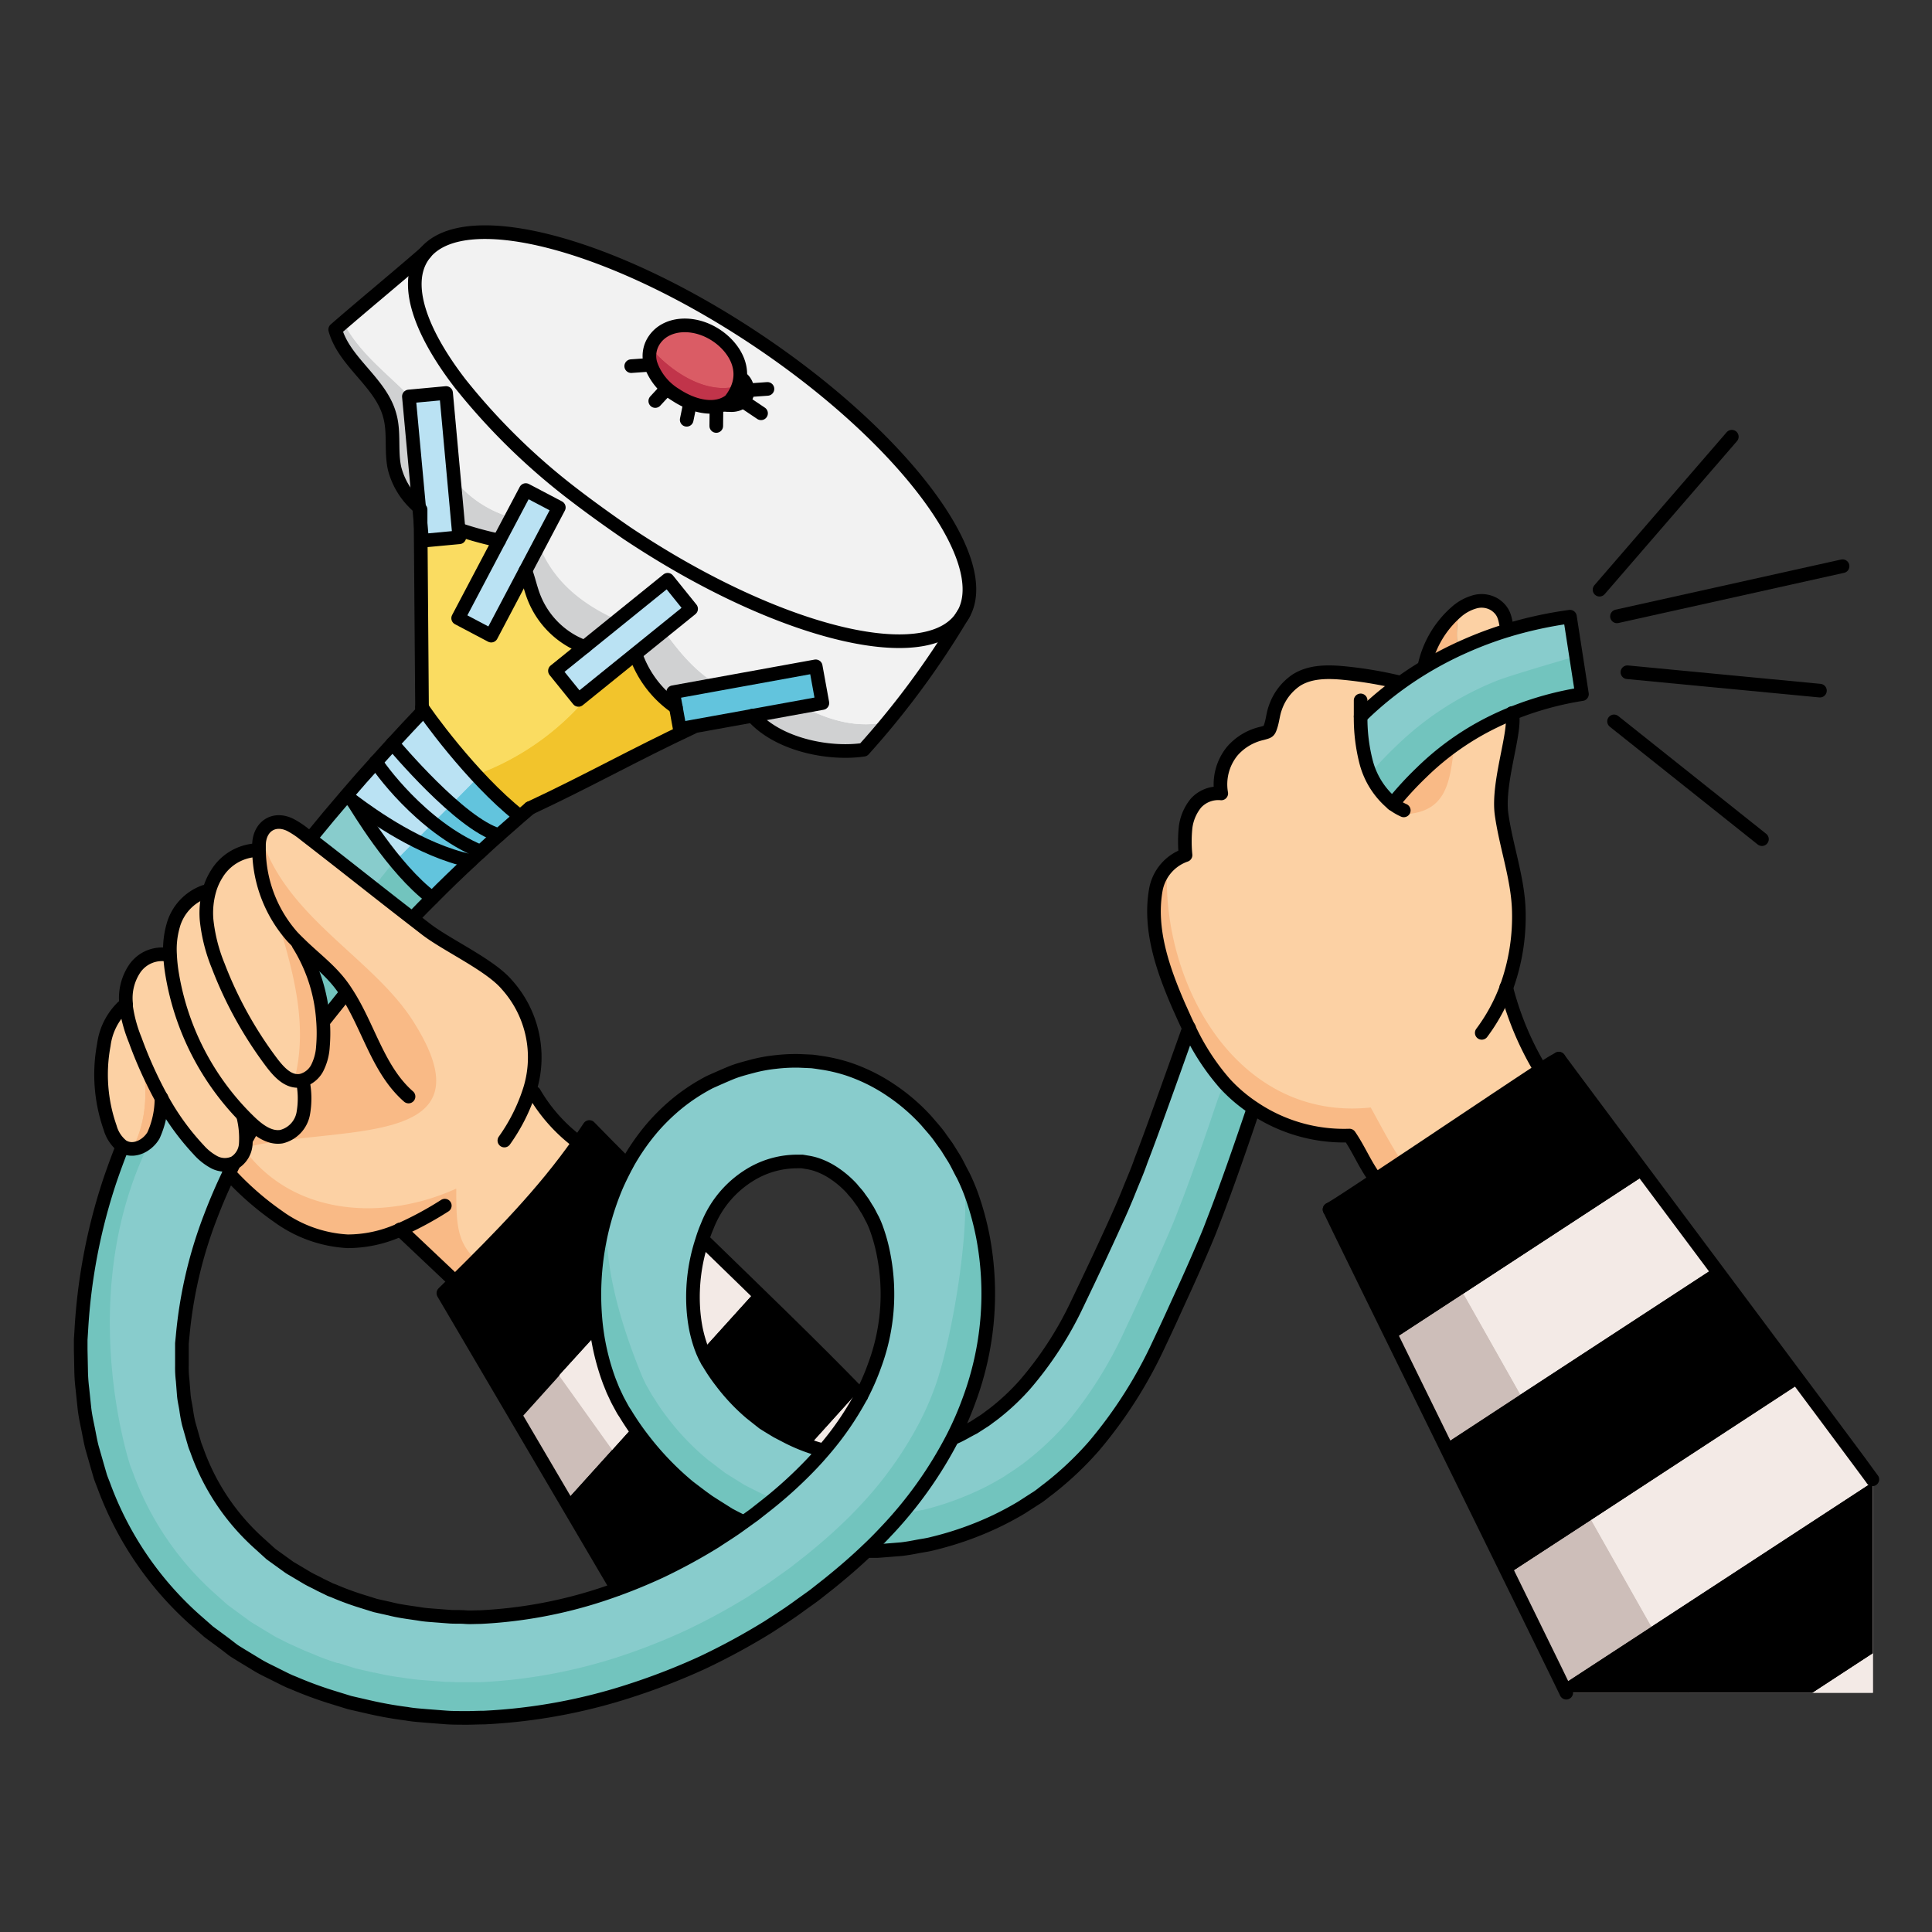 <svg xmlns="http://www.w3.org/2000/svg" viewBox="0 0 283.46 283.46"><rect x="0" y="0" width="283.46" height="283.46" fill="#333333" stroke="none"/><defs><style>.cls-1{fill:#f2f2f2;}.cls-2{fill:#f3eae6;}.cls-3{fill:#72c4be;}.cls-4{fill:#fcd1a4;}.cls-5{fill:#c1344a;}.cls-6{fill:#8cc;}.cls-7{fill:#f2c42c;}.cls-8{fill:#62c4dd;}.cls-9{fill:#bae2f3;}.cls-10{fill:#f9ba86;}.cls-11{fill:#cdbeb9;}.cls-12{fill:#da5c65;}.cls-13{fill:#fadc61;}.cls-14{fill:#d0d1d2;}.cls-15{fill:none;stroke:#000;stroke-linecap:round;stroke-linejoin:round;stroke-width:2px;}</style></defs><g id="Layer_17" data-name="Layer 17"><path class="cls-1" d="M111,49.87C89.72,35.63,68.3,30.06,62.39,37.08c-3.72,3.24-8.15,6.9-12,10.22l-1.22,1.05c1.37,4.83,6.73,7.75,8,12.6.68,2.53.14,5.26.72,7.81a11,11,0,0,0,3.58,5.65h0L60,58.17h.11l5.35-.5,1.16,12.65.68,7.47.25,0a50.84,50.84,0,0,0,5.69,1.54L75,75.91l2.12-4L82,74.45,79.07,80l-2,3.75c.46,1.23.73,2.53,1.2,3.77a12.7,12.7,0,0,0,5.9,6.7,13.09,13.09,0,0,0,1.58.7L90.6,91l7.36-6,3.44,4.27-4,3.22L93.2,96l.08.1a15.58,15.58,0,0,0,5.88,7.71l-.4-2.21,6.44-1.17,14.48-2.63,1,5.39-2.89.53L110.39,105c3.79,4.32,11.35,5.74,16.32,5,1.21-1.35,2.4-2.74,3.56-4.15A121.69,121.69,0,0,0,141.1,90.5h0c.1-.14.18-.29.27-.44h0C145.84,82,132.46,64.2,111,49.87Z"/><path class="cls-2" d="M108.74,223.14c-.6-.3-1.19-.6-1.78-.92l-2-1.26-1-.64-1-.72-1.9-1.44a43.07,43.07,0,0,1-6.6-6.83c-.54-.66-1-1.35-1.51-2.06s-.79-1.23-1.19-1.85l-.33-.5-.33-.6c-.21-.4-.44-.79-.63-1.2s-.38-.8-.56-1.2l-.49-1.22a33.33,33.33,0,0,1-1.81-7.06c-.13-.9-.23-1.79-.3-2.68a41,41,0,0,1,3.08-18.9c.46-1.07,1-2.13,1.54-3.17-1.83-1.83-3.63-3.65-5.37-5.43l-.1-.11c-.18.28-.37.56-.56.84h0c-.32.48-.64.94-1,1.41a133.87,133.87,0,0,1-15,17.24q-1.59,1.6-3.21,3.2l-1.7,1.68,11,18.72,7,11.84,7.54,12.84c2.13-.77,4.22-1.64,6.28-2.59q2.14-1,4.22-2.16t3.87-2.24c.91-.61,1.82-1.18,2.72-1.79h0q.57-.37,1.11-.78l.32-.23v0Z"/><path class="cls-2" d="M125.79,204.25c-4.65-4.77-9.73-9.77-14.91-14.82-2.5-2.42-5-4.87-7.52-7.31L103,182a26.57,26.57,0,0,0-1.28,9.94,23.94,23.94,0,0,0,.38,3,20.32,20.32,0,0,0,.76,2.74l.19.48,0,.14.27.6c.09.2.2.37.29.56l.14.27.22.33a24.63,24.63,0,0,0,1.78,2.62,28.65,28.65,0,0,0,4.33,4.61l1.26,1,.62.49.67.42L114,210l1.4.73a23.83,23.83,0,0,0,3.29,1.42c.71.26,1.44.47,2.17.66h0a44.31,44.31,0,0,0,5.52-8Z"/><path class="cls-2" d="M264.18,202.85c-3.77-5.06-8.19-11-12.59-16.86l-10.2-13.65c-6.62-8.86-11.8-15.8-12.58-16.87l-.1-.14a27.41,27.41,0,0,0-2.59,1.6c-4.6,3-14.35,9.55-21.79,14.49l-2.49,1.65-1.19.79-3.49,2.28c-.95.61-1.68,1.07-2.09,1.31,0,0,0,0,0,.05.34.72,4.23,8.67,9.31,19,2.34,4.78,4.94,10.07,7.55,15.39,3.22,6.59,6.48,13.22,9.32,19,3.78,7.71,6.8,13.88,8,16.33.35.71.54,1.11.55,1.14h45v-31.3C274.67,216.9,270.25,211,264.18,202.85Z"/><path class="cls-3" d="M50.86,145.69l-.17.11-.28.35-2.77,3.47h-.21a24,24,0,0,0-3.59-11.06l.09-.09c1.82,1.8,3.89,3.37,5.54,5.32A17.12,17.12,0,0,1,50.86,145.69Z"/><path class="cls-3" d="M179.91,159.21l-.19-.2a34,34,0,0,1-5.31-8.19c-1.47,4.08-2.89,8.13-4.34,12.13-.89,2.46-1.78,4.91-2.71,7.32-.46,1.2-.92,2.41-1.41,3.59l-.72,1.78-.71,1.67c-1,2.32-2.13,4.71-3.23,7.08L159.61,188,158,191.42a52.09,52.09,0,0,1-7.62,11.76,33.68,33.68,0,0,1-4.82,4.46c-.45.31-.86.67-1.32.94l-1.35.87c-1,.5-1.86,1.06-2.86,1.47l-.14-.07a57.19,57.19,0,0,1-7.55,11.23c-.77.92-1.57,1.82-2.39,2.69s-1.69,1.76-2.57,2.58l.2.21h1.19l1.19-.09,2.36-.19c.79-.09,1.56-.25,2.34-.38s1.56-.24,2.31-.45a47.72,47.72,0,0,0,8.82-3.07,46.1,46.1,0,0,0,4.17-2.21l2-1.29c.67-.42,1.27-.93,1.9-1.39a47.81,47.81,0,0,0,6.74-6.35A66.09,66.09,0,0,0,170,197.29c.6-1.27,1.18-2.5,1.73-3.7l1.66-3.64c1.1-2.43,2.19-4.85,3.27-7.38.27-.63.55-1.3.83-2l.73-1.9c.5-1.27,1-2.54,1.43-3.81.93-2.54,1.82-5.07,2.69-7.6q.78-2.25,1.53-4.49l.11-.17A22.75,22.75,0,0,1,179.91,159.21Z"/><path class="cls-3" d="M144.21,181.45a42.19,42.19,0,0,0-1.62-6c-.32-.88-.68-1.78-1.12-2.7-.05-.12-.11-.24-.17-.36-.5-.94-.94-1.91-1.53-2.81l-.85-1.36-.95-1.32c-.61-.89-1.37-1.7-2.08-2.54a28.42,28.42,0,0,0-5.12-4.42,25.82,25.82,0,0,0-6.33-3.15,24.08,24.08,0,0,0-3.52-.86c-.6-.09-1.2-.19-1.8-.26l-1.8-.08a24.76,24.76,0,0,0-3.56.17c-1.18.12-2.28.41-3.42.63s-2.15.66-3.21,1-2,.86-3,1.31a28.05,28.05,0,0,0-4.61,3,29.92,29.92,0,0,0-3.83,3.71,32.78,32.78,0,0,0-3.76,5.46c-.57,1-1.08,2.1-1.54,3.17a39.7,39.7,0,0,0-1.51,4.24A41,41,0,0,0,87.32,193a34.89,34.89,0,0,0,2.11,9.74l.49,1.22c.18.4.38.8.56,1.2s.42.8.63,1.2l.33.6.33.5a40.51,40.51,0,0,0,2.7,3.91,43.07,43.07,0,0,0,6.6,6.83l1.9,1.44,1,.72,1,.64,2,1.26c.53.29,1.07.56,1.6.83h0c.18.08.35.17.52.26v0l-.32.23c-1.25.93-2.55,1.72-3.84,2.58l-.69.41a78.58,78.58,0,0,1-7.4,4c-2.06,1-4.15,1.82-6.28,2.59-.75.27-1.52.54-2.28.79a67.43,67.43,0,0,1-17.84,3.3c-.73,0-1.48.05-2.21,0s-1.46,0-2.2-.06L63.81,237c-.75-.06-1.49-.1-2.21-.23-1.46-.23-2.94-.39-4.36-.76l-2.15-.48L53,234.91a40.47,40.47,0,0,1-4.08-1.49l-.51-.19-.48-.24-1-.48c-.64-.32-1.31-.6-1.92-1l-1.83-1.09c-.31-.19-.63-.35-.91-.56l-.86-.62L39.74,228l-1.58-1.38A33.27,33.27,0,0,1,28.89,213c-.12-.33-.27-.65-.37-1l-.29-1-.57-2c-.17-.69-.25-1.4-.39-2.1s-.28-1.39-.34-2.11l-.17-2.16a15.4,15.4,0,0,1-.11-2.16l0-2.19v-1.09L26.8,196a64.72,64.72,0,0,1,4.1-17.56c.81-2.13,1.72-4.22,2.71-6.3.2-.42.4-.85.61-1.27l-.07-.2a3.35,3.35,0,0,1-2.71-.21,8.27,8.27,0,0,1-2.25-1.8,36.7,36.7,0,0,1-5.48-7.61h0a13.15,13.15,0,0,1-1.17,5.5,4,4,0,0,1-.22.34,3.45,3.45,0,0,1-4,1.43,2.56,2.56,0,0,1-.4-.22l0,.25c-.63,1.61-1.23,3.23-1.79,4.88a84.44,84.44,0,0,0-4.18,21.9l-.09,1.42,0,1.43.06,2.87a25.32,25.32,0,0,0,.19,2.88l.3,2.88c.11,1,.34,1.92.51,2.87s.35,1.92.6,2.87l.81,2.83.41,1.41c.15.46.35.92.52,1.38a49,49,0,0,0,13.18,19.47l2.22,1.95L33,241.17l1.19.86c.4.28.82.52,1.23.78l2.51,1.52c.83.49,1.72.89,2.58,1.33l1.3.65.66.31.67.27a56.64,56.64,0,0,0,5.4,2l2.75.85,2.78.64a56.64,56.64,0,0,0,5.6,1c.93.17,1.87.23,2.81.31l2.82.22c1,.06,1.91.05,2.86.08s1.89,0,2.84-.05a81.93,81.93,0,0,0,21.83-4,95.91,95.91,0,0,0,10.24-4,98.08,98.08,0,0,0,9.67-5.25c1.53-1,3.1-2,4.56-3.07.73-.53,1.48-1,2.21-1.59l2.16-1.7c1.93-1.56,3.83-3.18,5.65-4.93.88-.82,1.74-1.69,2.57-2.58a59.88,59.88,0,0,0,9.94-13.92,47.93,47.93,0,0,0,2.42-5.58A44.83,44.83,0,0,0,144.21,181.45ZM103,182a19,19,0,0,1,.81-2.15,15.3,15.3,0,0,1,6.94-7.89,13.23,13.23,0,0,1,6.29-1.58h.73l.7.12a8.5,8.5,0,0,1,1.39.33,10.88,10.88,0,0,1,2.68,1.35,14.4,14.4,0,0,1,2.51,2.17c.36.47.79.87,1.12,1.38l.53.73.48.79c.35.5.59,1.08.9,1.62a13.58,13.58,0,0,1,.66,1.6,25.09,25.09,0,0,1,1,3.79,30,30,0,0,1-1.34,16,34.2,34.2,0,0,1-2,4.56,44.31,44.31,0,0,1-5.52,8h0a25.08,25.08,0,0,1-5.46-2.08L114,210l-1.32-.86-.67-.42-.62-.49-1.26-1a28.65,28.65,0,0,1-4.33-4.61A24.63,24.63,0,0,1,104,200l-.22-.33-.14-.27c-.09-.19-.2-.36-.29-.56l-.27-.6-.24-.62a20.32,20.32,0,0,1-.76-2.74,23.94,23.94,0,0,1-.38-3A26.57,26.57,0,0,1,103,182Z"/><path class="cls-3" d="M231.22,96.31l-.1-.65-.81-5.23a60.09,60.09,0,0,0-9.18,2A55,55,0,0,0,215,94.75a52.65,52.65,0,0,0-6,3.1q-1.87,1.14-3.65,2.41a50.06,50.06,0,0,0-5.19,4.31l-.57.54A30.16,30.16,0,0,0,200,110a16.25,16.25,0,0,0,.43,1.93,12,12,0,0,0,.57,1.58,11.08,11.08,0,0,0,3.26,4.42,48.22,48.22,0,0,1,4.2-4.58,40.32,40.32,0,0,1,10.78-7.57c.84-.41,1.69-.78,2.56-1.13a46.62,46.62,0,0,1,10.23-2.83Z"/><path class="cls-4" d="M47.43,149.62a23.69,23.69,0,0,1,0,3.95,8,8,0,0,1-.88,3.23,3.66,3.66,0,0,1-2.1,1.71,2.43,2.43,0,0,1-.6.1c-1.61.07-2.89-1.3-3.86-2.59A58.24,58.24,0,0,1,32,141.71a24.56,24.56,0,0,1-1.7-6.73,12.13,12.13,0,0,1,.52-4.68,9.18,9.18,0,0,1,.93-2,7.27,7.27,0,0,1,5.67-3.54H38A19.53,19.53,0,0,0,43,137.47c.31.35.63.68,1,1l-.09.09A24,24,0,0,1,47.43,149.62Z"/><path class="cls-4" d="M36.64,164.63c1.29,1.24,2.91,2.47,4.67,2.19a4.3,4.3,0,0,0,3.19-3.33,12.57,12.57,0,0,0-.06-4.85l0-.13a3.66,3.66,0,0,0,2.1-1.71,8,8,0,0,0,.88-3.23,23.69,23.69,0,0,0,0-3.95h.21l2.77-3.47.28-.35.17-.11a17.12,17.12,0,0,0-1.39-1.9c-1.65-1.95-3.72-3.52-5.54-5.32-.34-.32-.66-.65-1-1A19.53,19.53,0,0,1,38,124.74q0-.42,0-.84c.08-2.69,2.25-4.07,4.65-2.84a12.55,12.55,0,0,1,2,1.33l.86.67c5.84,4.52,9.4,7.39,15,11.72l1.95,1.51c3,2.34,9.41,5.25,11.88,8.15a15.94,15.94,0,0,1,3.32,15.67l.74.23a24.23,24.23,0,0,0,5.81,6.74l.75.53c-5.24,7.46-11.68,14-18.19,20.44l-.77-.78c-2.41-2.28-4.83-4.55-7.24-6.84l-.23.1A18.61,18.61,0,0,1,51,182.12a19.12,19.12,0,0,1-10.22-3.64,43.21,43.21,0,0,1-7.2-6.31c.2-.42.4-.85.61-1.27l-.07-.2.09,0a3.47,3.47,0,0,0,1.86-2.89,13.34,13.34,0,0,0-.38-4.07C36,164,36.33,164.33,36.64,164.63Z"/><path class="cls-4" d="M199.64,105.11a25.78,25.78,0,0,0,.83,6.79,11.81,11.81,0,0,0,3.83,6,48.22,48.22,0,0,1,4.2-4.58,40.32,40.32,0,0,1,10.78-7.57c.84-.41,1.69-.78,2.56-1.13.7,2.56-2.19,10.14-1.53,14.86s2.43,9.49,2.53,14.26a30.36,30.36,0,0,1-1.84,11.2,44.68,44.68,0,0,0,4.56,11.22l.56.77c-5.13,3.34-16.69,11.12-24.28,16.14l-.44-.73c-1.29-1.89-2.1-3.86-3.4-5.76a23.72,23.72,0,0,1-14-4,22.84,22.84,0,0,1-4.25-3.6,34,34,0,0,1-5.31-8.19s0,0,0,0c-.51-1-1-2.08-1.44-3.13-2.35-5.4-4.37-11.26-3.42-17.07a6.63,6.63,0,0,1,4.37-5.16,20.46,20.46,0,0,1,0-4,7,7,0,0,1,1.53-3.63,4.44,4.44,0,0,1,3.71-1.42,7.71,7.71,0,0,1,1.63-6.22,8.17,8.17,0,0,1,4.35-2.59c1-.27,1-.16,1.29-1.09s.34-1.79.66-2.65a8,8,0,0,1,3.12-4.09c2.08-1.3,4.71-1.25,7.15-1a59,59,0,0,1,7.92,1.34l.1.15a50.06,50.06,0,0,0-5.19,4.31Z"/><path class="cls-5" d="M105.07,49.22c-3.31-2.21-7.39-1.91-9.12.67A4.33,4.33,0,0,0,95.42,51a4.25,4.25,0,0,0,0,2.52,8.58,8.58,0,0,0,3.62,4.4c2.85,1.91,6.1,2.43,8,.86a8.63,8.63,0,0,0,.49-.74l.87-1.47.11-.19C109.13,54,107.78,51,105.07,49.22Z"/><path class="cls-6" d="M63.4,131.76a34.18,34.18,0,0,1-5.51-5.51,87.58,87.58,0,0,1-6-8.49l.06-.08c-.64-.47-1-.76-1.11-.79l-.12-.1c-1.73,2-3.44,4-5.11,6.11l-.12.16c3.59,2.78,6.32,4.94,9.19,7.2,1.79,1.41,3.64,2.86,5.78,4.52l.14-.18c.92-1,1.84-1.9,2.78-2.83Z"/><path class="cls-7" d="M101.6,106.61l-1.86.34-.58-3.18a15.58,15.58,0,0,1-5.88-7.71L93.2,96l-5.55,4.49-2.78,2.24-3.45-4.27,4.35-3.51a13.09,13.09,0,0,1-1.58-.7,12.7,12.7,0,0,1-5.9-6.7c-.47-1.24-.74-2.54-1.2-3.77l-5,9.52L67.22,90.7l6-11.4a50.84,50.84,0,0,1-5.69-1.54l-.25,0,.1,1-5.45.51-.24-2.59c.07,8.68.15,18.46.21,27h0a85.29,85.29,0,0,0,8,10,55.93,55.93,0,0,0,6.26,5.92l.13.15,1.46-1.25c8.56-4,15.31-7.83,23.87-11.84Z"/><path class="cls-8" d="M76.16,119.66a54.64,54.64,0,0,1-6-5.6,87.27,87.27,0,0,1-8.29-10.29h0c0,.23,0,.46,0,.68-1.45,1.53-2.9,3.08-4.33,4.64-.82.89-1.63,1.79-2.44,2.69q-2.24,2.48-4.4,5l.12.1c.08,0,.47.32,1.11.79l-.06.08A86,86,0,0,0,58,126.35a33.4,33.4,0,0,0,5.42,5.41h0c1.84-1.86,3.72-3.67,5.63-5.45.49-.46,1-.92,1.48-1.36.88-.83,1.77-1.63,2.67-2.43s2.06-1.82,3.1-2.72Z"/><polygon class="cls-9" points="61.7 76.75 61.49 74.41 59.99 58.17 65.45 57.66 67.29 77.78 67.39 78.83 61.94 79.34 61.7 76.75"/><polygon class="cls-9" points="81.99 74.45 77.09 83.74 72.07 93.26 67.22 90.7 73.23 79.3 77.14 71.9 81.99 74.45"/><polygon class="cls-8" points="110.39 105.02 101.6 106.61 99.74 106.95 99.16 103.77 98.76 101.56 119.68 97.76 120.66 103.15 110.39 105.02"/><polygon class="cls-9" points="97.96 85.06 101.4 89.33 93.2 95.96 84.87 102.69 81.42 98.42 85.77 94.91 97.96 85.06"/><path class="cls-4" d="M35.72,163.71a13.34,13.34,0,0,1,.38,4.07,3.47,3.47,0,0,1-1.86,2.89l-.09,0a3.35,3.35,0,0,1-2.71-.21,8.27,8.27,0,0,1-2.25-1.8,36.7,36.7,0,0,1-5.48-7.61,61.48,61.48,0,0,1-3.84-8.52,20.61,20.61,0,0,1-1.33-4.86c0-.14,0-.29,0-.43a7.73,7.73,0,0,1,1.29-5.2,4.85,4.85,0,0,1,4.78-2H25a23.08,23.08,0,0,0,.3,2.87A39,39,0,0,0,35.72,163.71Z"/><path class="cls-4" d="M43.8,158.61a2.43,2.43,0,0,0,.6-.1l0,.13a12.57,12.57,0,0,1,.06,4.85,4.3,4.3,0,0,1-3.19,3.33c-1.76.28-3.38-.95-4.67-2.19-.31-.3-.62-.61-.92-.92a39,39,0,0,1-10.45-20.77,23.08,23.08,0,0,1-.3-2.87,12.53,12.53,0,0,1,.45-4.18,7.36,7.36,0,0,1,4.6-5l.81-.54a12.13,12.13,0,0,0-.52,4.68,24.56,24.56,0,0,0,1.7,6.73A58.24,58.24,0,0,0,39.94,156C40.91,157.31,42.19,158.68,43.8,158.61Z"/><path class="cls-4" d="M221.13,92.47c-.37-1.48-.28-2.66-1.83-3.72a3.68,3.68,0,0,0-2.92-.43,6.37,6.37,0,0,0-2.23,1.1,17.37,17.37,0,0,0-.24,5.86l1.1-.53A55,55,0,0,1,221.13,92.47Z"/><path class="cls-10" d="M20.53,154.46c0-.16-.07-.33-.12-.5-.18-.46-.37-.93-.54-1.4a20.61,20.61,0,0,1-1.33-4.86l-.53.05a9.45,9.45,0,0,0-2.77,5.58,23.49,23.49,0,0,0,.92,12.1,5.29,5.29,0,0,0,1.76,2.7,2.56,2.56,0,0,0,.4.22,2.32,2.32,0,0,0,1,.2h.09a4,4,0,0,0,3-2,13.47,13.47,0,0,0,1.17-5.5h0A54.66,54.66,0,0,1,20.53,154.46Z"/></g><g id="Layer_17_copy" data-name="Layer 17 copy"><path class="cls-11" d="M201.84,173.07l-1.19.79-3.49,2.28c-.95.61-1.68,1.07-2.09,1.31,0,0,0,0,0,.05.34.72,4.23,8.67,9.31,19,2.34,4.78,4.94,10.07,7.55,15.39,3.22,6.59,6.48,13.22,9.32,19,3.78,7.71,6.8,13.88,8,16.33.35.71.54,1.11.55,1.14h18l-43.43-76.93Z"/><path class="cls-2" d="M274.76,217.05c-.09-.15-4.51-6.07-10.58-14.2-3.77-5.06-8.19-11-12.59-16.86l-10.2-13.65c-6.62-8.86-11.8-15.8-12.58-16.87l-.1-.14a27.41,27.41,0,0,0-2.59,1.6c-4.6,3-14.35,9.55-21.79,14.49l43.43,76.93h27Z"/><path class="cls-11" d="M66.75,188.05l-1.7,1.68,11,18.72,7,11.84,7.54,12.84c2.13-.77,4.22-1.64,6.28-2.59q2.14-1,4.22-2.16L70,184.85Q68.37,186.46,66.75,188.05Z"/><path class="cls-2" d="M109.08,223.31l-.34-.17c-.6-.3-1.19-.6-1.78-.92l-2-1.26-1-.64-1-.72-1.9-1.44a43.07,43.07,0,0,1-6.6-6.83c-.54-.66-1-1.35-1.51-2.06s-.79-1.23-1.19-1.85l-.33-.5-.33-.6c-.21-.4-.44-.79-.63-1.2s-.38-.8-.56-1.2l-.49-1.22a33.33,33.33,0,0,1-1.81-7.06c-.13-.9-.23-1.79-.3-2.68a41,41,0,0,1,3.08-18.9c.46-1.07,1-2.13,1.54-3.17-1.83-1.83-3.63-3.65-5.37-5.43l-.1-.11c-.18.28-.37.56-.56.84h0c-.32.48-.64.94-1,1.41a133.87,133.87,0,0,1-15,17.24l31.1,43.53q2-1.06,3.87-2.24c.91-.61,1.82-1.18,2.72-1.79h0q.57-.37,1.11-.78l.32-.23Z"/><path class="cls-2" d="M126.36,204.83a44.31,44.31,0,0,1-5.52,8h0c-.73-.19-1.46-.4-2.17-.66a23.83,23.83,0,0,1-3.29-1.42L114,210l-1.32-.86-.67-.42-.62-.49-1.26-1a28.65,28.65,0,0,1-4.33-4.61A24.63,24.63,0,0,1,104,200l-.22-.33-.14-.27c-.09-.19-.2-.36-.29-.56l-.27-.6,0-.14-.19-.48a20.32,20.32,0,0,1-.76-2.74,23.94,23.94,0,0,1-.38-3A26.57,26.57,0,0,1,103,182l.39.13c2.51,2.44,5,4.89,7.52,7.31,5.18,5,10.26,10,14.91,14.82Z"/><path d="M241.39,172.34c-6.62-8.86-11.8-15.8-12.58-16.87l-24.47,16-3.69,2.41-3.49,2.28-2.07,1.36c.34.72,4.23,8.67,9.31,19l10.29-6.72Z"/><path d="M264.18,202.85c-3.77-5.06-8.19-11-12.59-16.86l-28.52,18.63L212,211.89c3.22,6.59,6.48,13.22,9.32,19L233.42,223Z"/><path d="M242.3,238.68l-13.05,8.53c.35.71.54,1.11.55,1.14h36.1l8.86-5.79V217.47Z"/><path d="M91.94,170.89c-1.83-1.83-3.63-3.65-5.37-5.43l-.66.73h0c-.32.48-.64.94-1,1.41a133.87,133.87,0,0,1-15,17.24q-1.59,1.6-3.21,3.2l-1.7,1.68,11,18.72,6-6.66,5.55-6.15c-.13-.9-.23-1.79-.3-2.68a41,41,0,0,1,3.08-18.9C90.86,173,91.37,171.93,91.94,170.89Z"/><path d="M104.93,221l-1-.64-1-.72-1.9-1.44a43.07,43.07,0,0,1-6.6-6.83c-.54-.66-1-1.35-1.51-2.06l-3.1,3.44L83,220.29l7.54,12.84c2.13-.77,4.22-1.64,6.28-2.59q2.14-1,4.22-2.16t3.87-2.24c.91-.61,1.82-1.18,2.72-1.79h0l1.08-1.2c-.6-.3-1.19-.6-1.78-.92Z"/><path d="M110.88,189.43,103,198.14l0,.14.27.6c.09.2.2.37.29.56l.14.27.22.33a24.63,24.63,0,0,0,1.78,2.62,28.65,28.65,0,0,0,4.33,4.61l1.26,1,.62.49.67.42L114,210l1.4.73a23.83,23.83,0,0,0,3.29,1.42l7.13-7.9C121.14,199.48,116.06,194.48,110.88,189.43Z"/><path d="M241.39,172.34c-6.62-8.86-11.8-15.8-12.58-16.87l-24.47,16,10.35,18.33Z"/><path d="M204.34,171.45l-3.69,2.41-3.49,2.28-2.07,1.36c.34.72,4.23,8.67,9.31,19l10.29-6.72Z"/><path d="M212,211.89c3.22,6.59,6.48,13.22,9.32,19L233.42,223l-10.35-18.33Z"/><path d="M251.59,186l-28.52,18.63L233.42,223l30.76-20.1C260.41,197.79,256,191.89,251.59,186Z"/><path d="M229.25,247.21c.35.71.54,1.11.55,1.14h18l-5.46-9.67Z"/><polygon points="242.3 238.68 247.76 248.35 265.9 248.35 274.76 242.56 274.76 217.47 242.3 238.68"/><path d="M70,184.85q-1.59,1.6-3.21,3.2l-1.7,1.68,11,18.72,6-6.66Z"/><path d="M87.62,195.64c-.13-.9-.23-1.79-.3-2.68a41,41,0,0,1,3.08-18.9c.46-1.07,1-2.13,1.54-3.17-1.83-1.83-3.63-3.65-5.37-5.43l-.66.73h0c-.32.48-.64.94-1,1.41a133.87,133.87,0,0,1-15,17.24l12.11,16.94Z"/><path d="M107,222.22l-2-1.26-1-.64-1-.72-1.9-1.44a43.07,43.07,0,0,1-6.6-6.83c-.54-.66-1-1.35-1.51-2.06l-3.1,3.44,11.2,15.67q2-1.06,3.87-2.24c.91-.61,1.82-1.18,2.72-1.79h0l1.08-1.2C108.14,222.84,107.55,222.54,107,222.22Z"/><path d="M83,220.29l7.54,12.84c2.13-.77,4.22-1.64,6.28-2.59q2.14-1,4.22-2.16l-11.2-15.67Z"/><path d="M125.79,204.25l-7.13,7.9a23.83,23.83,0,0,1-3.29-1.42L114,210l-1.32-.86-.67-.42-.62-.49-1.26-1a28.65,28.65,0,0,1-4.33-4.61A24.63,24.63,0,0,1,104,200l-.22-.33-.14-.27c-.09-.19-.2-.36-.29-.56l-.27-.6,0-.14,7.86-8.71C116.06,194.48,121.14,199.48,125.79,204.25Z"/><path class="cls-6" d="M184,162.61l-.11.17q-.75,2.24-1.53,4.49c-.87,2.53-1.76,5.06-2.69,7.6-.47,1.27-.93,2.54-1.43,3.81l-.73,1.9c-.28.69-.56,1.36-.83,2-1.08,2.53-2.17,5-3.27,7.38l-1.66,3.64c-.55,1.2-1.13,2.43-1.73,3.7a66.09,66.09,0,0,1-9.47,14.85,47.81,47.81,0,0,1-6.74,6.35c-.63.46-1.23,1-1.9,1.39l-2,1.29a46.1,46.1,0,0,1-4.17,2.21,47.72,47.72,0,0,1-8.82,3.07c-.75.21-1.54.3-2.31.45s-1.55.29-2.34.38l-2.36.19-1.19.09h-1.19l-.2-.21c.88-.82,1.74-1.69,2.57-2.58s1.62-1.77,2.39-2.69a57.19,57.19,0,0,0,7.55-11.23l.14.07c1-.41,1.91-1,2.86-1.47l1.35-.87c.46-.27.87-.63,1.32-.94a33.68,33.68,0,0,0,4.82-4.46A52.09,52.09,0,0,0,158,191.42l1.66-3.47,1.68-3.56c1.1-2.37,2.21-4.76,3.23-7.08l.71-1.67.72-1.78c.49-1.18,1-2.39,1.41-3.59.93-2.41,1.82-4.86,2.71-7.32,1.45-4,2.87-8,4.34-12.13a34,34,0,0,0,5.31,8.19l.19.2A22.75,22.75,0,0,0,184,162.61Z"/><path class="cls-3" d="M50.86,145.69l-.17.11-.28.35-2.77,3.47h-.21a24,24,0,0,0-3.59-11.06l.09-.09c1.82,1.8,3.89,3.37,5.54,5.32A17.12,17.12,0,0,1,50.86,145.69Z"/><path class="cls-6" d="M232.07,101.79a46.62,46.62,0,0,0-10.23,2.83c-.87.35-1.72.72-2.56,1.13a40.32,40.32,0,0,0-10.78,7.57,48.22,48.22,0,0,0-4.2,4.58,11.08,11.08,0,0,1-3.26-4.42,12,12,0,0,1-.57-1.58A16.25,16.25,0,0,1,200,110a30.16,30.16,0,0,1-.4-4.86l.57-.54a50.06,50.06,0,0,1,5.19-4.31q1.77-1.28,3.65-2.41a52.65,52.65,0,0,1,6-3.1,55,55,0,0,1,6.12-2.28,60.09,60.09,0,0,1,9.18-2l.81,5.23.1.65Z"/><path class="cls-6" d="M144.21,181.45a42.19,42.19,0,0,0-1.62-6c-.32-.88-.68-1.78-1.12-2.7-.05-.12-.11-.24-.17-.36-.5-.94-.94-1.91-1.53-2.81l-.85-1.36-.95-1.32c-.61-.89-1.37-1.7-2.08-2.54a28.42,28.42,0,0,0-5.12-4.42,25.82,25.82,0,0,0-6.33-3.15,24.08,24.08,0,0,0-3.52-.86c-.6-.09-1.2-.19-1.8-.26l-1.8-.08a24.76,24.76,0,0,0-3.56.17c-1.18.12-2.28.41-3.42.63s-2.15.66-3.21,1-2,.86-3,1.31a28.05,28.05,0,0,0-4.61,3,29.92,29.92,0,0,0-3.83,3.71,32.78,32.78,0,0,0-3.76,5.46c-.57,1-1.08,2.1-1.54,3.17a39.7,39.7,0,0,0-1.51,4.24A41,41,0,0,0,87.32,193a34.89,34.89,0,0,0,2.11,9.74l.49,1.22c.18.4.38.8.56,1.2s.42.8.63,1.2l.33.6.33.5a40.51,40.51,0,0,0,2.7,3.91,43.07,43.07,0,0,0,6.6,6.83l1.9,1.44,1,.72,1,.64,2,1.26c.7.38,1.41.73,2.12,1.09v0l-.32.23c-1.25.93-2.55,1.72-3.84,2.58l-.69.41a78.58,78.58,0,0,1-7.4,4c-2.06,1-4.15,1.82-6.28,2.59-.75.27-1.52.54-2.28.79a67.43,67.43,0,0,1-17.84,3.3c-.73,0-1.48.05-2.21,0s-1.46,0-2.2-.06L63.81,237c-.75-.06-1.49-.1-2.21-.23-1.46-.23-2.94-.39-4.36-.76l-2.15-.48L53,234.91a40.47,40.47,0,0,1-4.08-1.49l-.51-.19-.48-.24-1-.48c-.64-.32-1.31-.6-1.92-1l-1.83-1.09c-.31-.19-.63-.35-.91-.56l-.86-.62L39.74,228l-1.58-1.38A33.27,33.27,0,0,1,28.89,213c-.12-.33-.27-.65-.37-1l-.29-1-.57-2c-.17-.69-.25-1.4-.39-2.1s-.28-1.39-.34-2.11l-.17-2.16a15.4,15.4,0,0,1-.11-2.16l0-2.19v-1.09L26.8,196a64.72,64.72,0,0,1,4.1-17.56c.81-2.13,1.72-4.22,2.71-6.3.2-.42.4-.85.61-1.27l-.07-.2a3.35,3.35,0,0,1-2.71-.21,8.27,8.27,0,0,1-2.25-1.8,36.7,36.7,0,0,1-5.48-7.61h0a13.15,13.15,0,0,1-1.17,5.5,4,4,0,0,1-.22.34,3.45,3.45,0,0,1-4,1.43,2.56,2.56,0,0,1-.4-.22l0,.25c-.63,1.61-1.23,3.23-1.79,4.88a84.44,84.44,0,0,0-4.18,21.9l-.09,1.42,0,1.43.06,2.87a25.32,25.32,0,0,0,.19,2.88l.3,2.88c.11,1,.34,1.92.51,2.87s.35,1.92.6,2.87l.81,2.83.41,1.41c.15.46.35.92.52,1.38a49,49,0,0,0,13.18,19.47l2.22,1.95L33,241.17l1.19.86c.4.28.82.52,1.23.78l2.51,1.52c.83.49,1.72.89,2.58,1.33l1.3.65.66.31.67.27a56.64,56.64,0,0,0,5.4,2l2.75.85,2.78.64a56.64,56.64,0,0,0,5.6,1c.93.17,1.87.23,2.81.31l2.82.22c1,.06,1.91.05,2.86.08s1.89,0,2.84-.05a81.93,81.93,0,0,0,21.83-4,95.91,95.91,0,0,0,10.24-4,98.08,98.08,0,0,0,9.67-5.25c1.53-1,3.1-2,4.56-3.07.73-.53,1.48-1,2.21-1.59l2.16-1.7c1.93-1.56,3.83-3.18,5.65-4.93.88-.82,1.74-1.69,2.57-2.58a59.88,59.88,0,0,0,9.94-13.92,47.93,47.93,0,0,0,2.42-5.58A44.83,44.83,0,0,0,144.21,181.45ZM103,182a19,19,0,0,1,.81-2.15,15.3,15.3,0,0,1,6.94-7.89,13.23,13.23,0,0,1,6.29-1.58h.73l.7.12a8.5,8.5,0,0,1,1.39.33,10.88,10.88,0,0,1,2.68,1.35,14.4,14.4,0,0,1,2.51,2.17c.36.47.79.87,1.12,1.38l.53.73.48.79c.35.5.59,1.08.9,1.62a13.58,13.58,0,0,1,.66,1.6,25.09,25.09,0,0,1,1,3.79,30,30,0,0,1-1.34,16,34.2,34.2,0,0,1-2,4.56,44.31,44.31,0,0,1-5.52,8h0a25.08,25.08,0,0,1-5.46-2.08L114,210l-1.32-.86-.67-.42-.62-.49-1.26-1a28.65,28.65,0,0,1-4.33-4.61A24.63,24.63,0,0,1,104,200l-.22-.33-.14-.27c-.09-.19-.2-.36-.29-.56l-.27-.6-.24-.62a20.32,20.32,0,0,1-.76-2.74,23.94,23.94,0,0,1-.38-3A26.57,26.57,0,0,1,103,182Z"/><path class="cls-3" d="M184,162.61l-.11.17q-.75,2.24-1.53,4.49c-.87,2.53-1.76,5.06-2.69,7.6-.47,1.27-.93,2.54-1.43,3.81l-.73,1.9c-.28.69-.56,1.36-.83,2-1.08,2.53-2.17,5-3.27,7.38l-1.66,3.64c-.55,1.2-1.13,2.43-1.73,3.7a66.09,66.09,0,0,1-9.47,14.85,47.81,47.81,0,0,1-6.74,6.35c-.63.46-1.23,1-1.9,1.39l-2,1.29a46.1,46.1,0,0,1-4.17,2.21,47.72,47.72,0,0,1-8.82,3.07c-.75.21-1.54.3-2.31.45s-1.55.29-2.34.38l-2.36.19-1.19.09h-1.19l-.2-.21c.88-.82,1.74-1.69,2.57-2.58s1.62-1.77,2.39-2.69l.36-.06.67-.12.87-.15c.4-.07.77-.13,1-.2l.14,0a43.15,43.15,0,0,0,7.91-2.75l.13-.06a33.11,33.11,0,0,0,3-1.56l.59-.33,1.84-1.2c.32-.21.63-.45,1-.7s.44-.34.67-.5a43.17,43.17,0,0,0,6-5.65A60.44,60.44,0,0,0,165.11,195c.58-1.22,1.15-2.43,1.69-3.61l1.66-3.64c1.14-2.52,2.17-4.81,3.22-7.26.26-.61.53-1.25.79-1.91l.7-1.82c.41-1,.77-2,1.14-3l.27-.73c.82-2.25,1.69-4.7,2.65-7.5.52-1.49,1-3,1.52-4.45a5,5,0,0,1,1.16-1.9A22.75,22.75,0,0,0,184,162.61Z"/><path class="cls-3" d="M111,218.77l-.5-.25c-.46-.23-.92-.46-1.37-.71l-2.7-1.68-2.55-1.94a36.78,36.78,0,0,1-5.74-5.92l-.16-.21a29.5,29.5,0,0,1-1.94-2.8l-.44-.67-.66-1.16c-.09-.16-.19-.33-.24-.44l-.33-.7-.19-.42-.43-1.07c-1-2.56-5.42-13.53-4.65-22.39a.31.31,0,0,1,0-.09l-.19,0A41,41,0,0,0,87.32,193a34.89,34.89,0,0,0,2.11,9.74l.49,1.22c.18.4.38.8.56,1.2s.42.8.63,1.2l.33.6.33.5a40.51,40.51,0,0,0,2.7,3.91,43.07,43.07,0,0,0,6.6,6.83l1.9,1.44,1,.72,1,.64,2,1.26c.53.29,1.07.56,1.6.83l4.92-3.09C112.91,219.63,111.75,219.17,111,218.77Z"/><path class="cls-3" d="M142.26,205.27a47.93,47.93,0,0,1-2.42,5.58,59.88,59.88,0,0,1-9.94,13.92c-.83.89-1.69,1.76-2.57,2.58-1.82,1.75-3.72,3.37-5.65,4.93l-2.16,1.7c-.73.54-1.48,1.06-2.21,1.59-1.46,1.08-3,2.06-4.56,3.07a98.08,98.08,0,0,1-9.67,5.25,95.91,95.91,0,0,1-10.24,4A81.93,81.93,0,0,1,71,252c-1,0-1.89.06-2.84.05s-1.91,0-2.86-.08l-2.82-.22c-.94-.08-1.88-.14-2.81-.31a56.64,56.64,0,0,1-5.6-1l-2.78-.64-2.75-.85a56.64,56.64,0,0,1-5.4-2l-.67-.27-.66-.31-1.3-.65c-.86-.44-1.75-.84-2.58-1.33l-2.51-1.52c-.41-.26-.83-.5-1.23-.78L33,241.17l-2.37-1.75-2.22-1.95A49,49,0,0,1,15.24,218c-.17-.46-.37-.92-.52-1.38l-.41-1.41-.81-2.83c-.25-.95-.4-1.91-.6-2.87s-.4-1.91-.51-2.87l-.3-2.88a25.32,25.32,0,0,1-.19-2.88L11.84,198l0-1.43.09-1.42a84.44,84.44,0,0,1,4.18-21.9c.56-1.65,1.16-3.27,1.79-4.88l0-.25a2.56,2.56,0,0,0,.4.22,3.45,3.45,0,0,0,4-1.43c-11.71,22.66-3.19,48.13-3.19,48.13.06.17.13.34.2.51l.24.63a43.79,43.79,0,0,0,11.8,17.46l2,1.79,3.35,2.46.49.31L40.16,240c.35.21.85.45,1.37.71l.9.45,2.22,1,1.38.56A32.67,32.67,0,0,0,49.51,244l.14,0,2.58.8,2.6.6.13,0a39.51,39.51,0,0,0,4,.73l1.12.17.14,0c.54.1,1.19.15,1.88.21l3.24.25c.45,0,1,0,1.5.05l1.07,0q.88,0,1.77,0l.8,0a77.32,77.32,0,0,0,20.46-3.78,90.88,90.88,0,0,0,9.68-3.82,94.9,94.9,0,0,0,9.09-4.93l1.09-.72c1.13-.73,2.2-1.43,3.17-2.15l1-.71c.39-.28.78-.55,1.16-.84l2.1-1.65c2.08-1.68,3.77-3.15,5.28-4.61.8-.74,1.59-1.53,2.38-2.38A54.94,54.94,0,0,0,135,208.51a42.53,42.53,0,0,0,2.17-5c2.42-6.61,5.32-23.33,4.21-30.55l.08-.17c.44.92.8,1.82,1.12,2.7a42.19,42.19,0,0,1,1.62,6A44.83,44.83,0,0,1,142.26,205.27Z"/><path class="cls-3" d="M232.07,101.79a46.62,46.62,0,0,0-10.23,2.83c-.87.35-1.72.72-2.56,1.13a40.32,40.32,0,0,0-10.78,7.57,48.22,48.22,0,0,0-4.2,4.58,11.08,11.08,0,0,1-3.26-4.42,49.9,49.9,0,0,1,3.64-3.86,45.06,45.06,0,0,1,12-8.45c.88-.43,1.83-.85,2.87-1.27,1.47-.6,7.48-2.4,11.62-3.59Z"/><path class="cls-4" d="M47.43,149.62a23.69,23.69,0,0,1,0,3.95,8,8,0,0,1-.88,3.23,3.66,3.66,0,0,1-2.1,1.71,2.43,2.43,0,0,1-.6.1c-1.61.07-2.89-1.3-3.86-2.59A58.24,58.24,0,0,1,32,141.71a24.56,24.56,0,0,1-1.7-6.73,12.13,12.13,0,0,1,.52-4.68,9.18,9.18,0,0,1,.93-2,7.27,7.27,0,0,1,5.67-3.54H38A19.53,19.53,0,0,0,43,137.47c.31.35.63.68,1,1l-.09.09A24,24,0,0,1,47.43,149.62Z"/><path class="cls-10" d="M47.48,149.62a24,24,0,0,0-3.59-11.06l.09-.09c-.34-.32-.66-.65-1-1a19,19,0,0,1-2.68-3.89c2.56,8.32,5.08,16.64,2.85,25a3,3,0,0,0,.67.06,2.43,2.43,0,0,0,.6-.1,3.66,3.66,0,0,0,2.1-1.71,8,8,0,0,0,.88-3.23A23.69,23.69,0,0,0,47.48,149.62Z"/><path class="cls-4" d="M36.64,164.63c1.29,1.24,2.91,2.47,4.67,2.19a4.3,4.3,0,0,0,3.19-3.33,12.57,12.57,0,0,0-.06-4.85l0-.13a3.66,3.66,0,0,0,2.1-1.71,8,8,0,0,0,.88-3.23,23.69,23.69,0,0,0,0-3.95h.21l2.77-3.47.28-.35.17-.11a17.12,17.12,0,0,0-1.39-1.9c-1.65-1.95-3.72-3.52-5.54-5.32-.34-.32-.66-.65-1-1A19.53,19.53,0,0,1,38,124.74q0-.42,0-.84c.08-2.69,2.25-4.07,4.65-2.84a12.55,12.55,0,0,1,2,1.33l.86.67c5.84,4.52,9.4,7.39,15,11.72l1.95,1.51c3,2.34,9.41,5.25,11.88,8.15a15.94,15.94,0,0,1,3.32,15.67l.74.23a24.23,24.23,0,0,0,5.81,6.74l.75.53c-5.24,7.46-11.68,14-18.19,20.44l-.77-.78c-2.41-2.28-4.83-4.55-7.24-6.84l-.23.1A18.61,18.61,0,0,1,51,182.12a19.12,19.12,0,0,1-10.22-3.64,43.21,43.21,0,0,1-7.2-6.31c.2-.42.4-.85.61-1.27l-.07-.2.09,0a3.47,3.47,0,0,0,1.86-2.89,13.34,13.34,0,0,0-.38-4.07C36,164,36.33,164.33,36.64,164.63Z"/><path class="cls-10" d="M36.15,167.78a2.84,2.84,0,0,1-.1.57c13.34-3.39,36.23.36,24.89-18-5.8-9.66-19.06-15.59-22.66-27.71a4.64,4.64,0,0,0-.21,1.22q0,.42,0,.84A19.53,19.53,0,0,0,43,137.47c.31.35.63.68,1,1,1.82,1.8,3.89,3.37,5.54,5.32a17.12,17.12,0,0,1,1.39,1.9l-.17.11-.28.35-2.77,3.47h-.21a23.69,23.69,0,0,1,0,3.95,8,8,0,0,1-.88,3.23,3.66,3.66,0,0,1-2.1,1.71l0,.13a12.57,12.57,0,0,1,.06,4.85,4.3,4.3,0,0,1-3.19,3.33c-1.76.28-3.38-.95-4.67-2.19-.31-.3-.62-.61-.92-.92A13.34,13.34,0,0,1,36.15,167.78Z"/><path class="cls-10" d="M66.94,174.39c-10.52,4.78-23.77,4.07-31-5.61a3.11,3.11,0,0,1-1.62,1.89l-.09,0,.07.2c-.21.42-.41.85-.61,1.27a43.21,43.21,0,0,0,7.2,6.31,19.12,19.12,0,0,0,10.22,3.64,18.61,18.61,0,0,0,7.48-1.59l.23-.1c2.41,2.29,4.83,4.56,7.24,6.84l.77.78q1.58-1.55,3.12-3.11C67,182.36,66.94,179.44,66.94,174.39Z"/><path class="cls-10" d="M214.15,89.42l-.43.32a14.63,14.63,0,0,0-4.75,8l.08.14a52.41,52.41,0,0,1,4.86-2.57A17.37,17.37,0,0,1,214.15,89.42Z"/><path class="cls-4" d="M199.64,105.11a25.78,25.78,0,0,0,.83,6.79,11.81,11.81,0,0,0,3.83,6,48.22,48.22,0,0,1,4.2-4.58,40.32,40.32,0,0,1,10.78-7.57c.84-.41,1.69-.78,2.56-1.13.7,2.56-2.19,10.14-1.53,14.86s2.43,9.49,2.53,14.26a30.36,30.36,0,0,1-1.84,11.2,44.68,44.68,0,0,0,4.56,11.22l.56.77c-5.13,3.34-16.69,11.12-24.28,16.14l-.44-.73c-1.29-1.89-2.1-3.86-3.4-5.76a23.72,23.72,0,0,1-14-4,22.84,22.84,0,0,1-4.25-3.6,34,34,0,0,1-5.31-8.19s0,0,0,0c-.51-1-1-2.08-1.44-3.13-2.35-5.4-4.37-11.26-3.42-17.07a6.63,6.63,0,0,1,4.37-5.16,20.46,20.46,0,0,1,0-4,7,7,0,0,1,1.53-3.63,4.44,4.44,0,0,1,3.71-1.42,7.71,7.71,0,0,1,1.63-6.22,8.17,8.17,0,0,1,4.35-2.59c1-.27,1-.16,1.29-1.09s.34-1.79.66-2.65a8,8,0,0,1,3.12-4.09c2.08-1.3,4.71-1.25,7.15-1a59,59,0,0,1,7.92,1.34l.1.15a50.06,50.06,0,0,0-5.19,4.31Z"/><path class="cls-10" d="M171.22,127.24a6.35,6.35,0,0,0-1.67,3.37c-1,5.81,1.07,11.67,3.42,17.07.46,1,.93,2.1,1.44,3.13,0,0,0,0,0,0a34,34,0,0,0,5.31,8.19,22.84,22.84,0,0,0,4.25,3.6,23.72,23.72,0,0,0,14,4c1.3,1.9,2.11,3.87,3.4,5.76l.44.73,3.92-2.6c-1.7-2.51-3.08-5.23-4.62-8C181.83,164.53,170.46,144.87,171.22,127.24Z"/><path class="cls-10" d="M206.94,119.39c5.63-.7,5.81-5.38,6.47-10.18a40.66,40.66,0,0,0-4.91,4.11,48.22,48.22,0,0,0-4.2,4.58c-.18-.14-.36-.3-.53-.46C204.71,119,205.82,120,206.94,119.39Z"/><path class="cls-12" d="M108.47,56.57l.11-.19c.55-2.42-.8-5.35-3.51-7.16-3.31-2.21-7.39-1.91-9.12.67A4.33,4.33,0,0,0,95.42,51C98.09,54.19,103.49,58.15,108.47,56.57Z"/><path class="cls-5" d="M95.42,51a4.25,4.25,0,0,0,0,2.52,8.58,8.58,0,0,0,3.62,4.4c2.85,1.91,6.1,2.43,8,.86a8.63,8.63,0,0,0,.49-.74l.87-1.47C103.49,58.15,98.09,54.19,95.42,51Z"/><path class="cls-3" d="M63.4,131.76a34.18,34.18,0,0,1-5.51-5.51l-3.18,4c1.79,1.41,3.64,2.86,5.78,4.52l.14-.18c.92-1,1.84-1.9,2.78-2.83Z"/><path class="cls-6" d="M51.92,117.76l.06-.08c-.64-.47-1-.76-1.11-.79l-.12-.1c-1.73,2-3.44,4-5.11,6.11l-.12.16c3.59,2.78,6.32,4.94,9.19,7.2l3.18-4A87.58,87.58,0,0,1,51.92,117.76Z"/><path class="cls-13" d="M87.65,100.45l-2.78,2.24-3.45-4.27,4.35-3.51a13.09,13.09,0,0,1-1.58-.7,12.7,12.7,0,0,1-5.9-6.7c-.47-1.24-.74-2.54-1.2-3.77l-5,9.52L67.22,90.7l6-11.4a50.84,50.84,0,0,1-5.69-1.54l-.25,0,.1,1-5.45.51-.24-2.59c.07,8.68.15,18.46.21,27h0a85.29,85.29,0,0,0,8,10A38.9,38.9,0,0,0,87.65,100.45Z"/><path class="cls-7" d="M101.6,106.61l-1.86.34-.58-3.18a15.58,15.58,0,0,1-5.88-7.71L93.2,96l-5.55,4.49A38.9,38.9,0,0,1,69.9,113.74a55.93,55.93,0,0,0,6.26,5.92l.13.15,1.46-1.25c8.56-4,15.31-7.83,23.87-11.84Z"/><path class="cls-9" d="M52,117.68l-.06.08A86,86,0,0,0,58,126.35l3-3A63,63,0,0,1,52,117.68Z"/><path class="cls-8" d="M58,126.35a33.4,33.4,0,0,0,5.42,5.41h0c1.84-1.86,3.72-3.67,5.63-5.45a33.85,33.85,0,0,1-8.06-3Z"/><path class="cls-8" d="M63.56,120.74,61,123.34a33.85,33.85,0,0,0,8.06,3c.49-.46,1-.92,1.48-1.36h0A29.41,29.41,0,0,1,63.56,120.74Z"/><path class="cls-9" d="M55.15,111.78q-2.24,2.48-4.4,5l.12.1c.08,0,.47.32,1.11.79a63,63,0,0,0,9,5.66l2.58-2.6A41.56,41.56,0,0,1,55.15,111.78Z"/><path class="cls-9" d="M57.59,109.09c-.82.89-1.63,1.79-2.44,2.69a41.56,41.56,0,0,0,8.41,9l2.7-2.71A96,96,0,0,1,57.59,109.09Z"/><path class="cls-8" d="M66.26,118l-2.7,2.71a29.41,29.41,0,0,0,7,4.21h0c.88-.83,1.77-1.63,2.67-2.43C71.17,122,68.67,120.14,66.26,118Z"/><path class="cls-9" d="M61.92,103.77h0c0,.23,0,.46,0,.68-1.45,1.53-2.9,3.08-4.33,4.64A96,96,0,0,0,66.26,118l3.95-4A87.27,87.27,0,0,1,61.92,103.77Z"/><path class="cls-8" d="M76.29,119.81l-.13-.15a54.64,54.64,0,0,1-6-5.6l-3.95,4c2.41,2.11,4.91,3.92,6.93,4.5C74.21,121.62,75.25,120.71,76.29,119.81Z"/><polygon class="cls-9" points="61.7 76.75 61.49 74.41 59.99 58.17 65.45 57.66 67.29 77.78 67.39 78.83 61.94 79.34 61.7 76.75"/><polygon class="cls-9" points="81.99 74.45 77.09 83.74 72.07 93.26 67.22 90.7 73.23 79.3 77.14 71.9 81.99 74.45"/><polygon class="cls-8" points="110.39 105.02 101.6 106.61 99.74 106.95 99.16 103.77 98.76 101.56 119.68 97.76 120.66 103.15 110.39 105.02"/><polygon class="cls-9" points="97.96 85.06 101.4 89.33 93.2 95.96 84.87 102.69 81.42 98.42 85.77 94.91 97.96 85.06"/><path class="cls-14" d="M50.38,47.3l-1.22,1.05c1.37,4.83,6.73,7.75,8,12.6.68,2.53.14,5.26.72,7.81a11,11,0,0,0,3.58,5.65h0L60,58.17h.11C56.84,54.82,52.73,51.83,50.38,47.3Z"/><path class="cls-1" d="M67.52,56.28C61.59,48.57,59.26,41.7,62,37.63c.13-.19.27-.38.41-.55-3.72,3.24-8.15,6.9-12,10.22,2.35,4.53,6.46,7.52,9.72,10.86l5.35-.5Z"/><path class="cls-14" d="M66.61,70.31l.68,7.47.25,0a50.84,50.84,0,0,0,5.69,1.54L75,75.91A16.6,16.6,0,0,1,66.61,70.31Z"/><path class="cls-1" d="M67.52,56.28l-2.07,1.38,1.16,12.65A16.6,16.6,0,0,0,75,75.91l2.12-4L82,74.45l1.79-2.19A95.07,95.07,0,0,1,67.52,56.28Z"/><path class="cls-1" d="M99.11,82.66c-2.34-1.36-4.7-2.83-7.06-4.4-2.91-2-5.68-4-8.27-6L82,74.45,79.07,80c2.21,5.42,6.29,8.62,11.53,11l7.36-6Z"/><path class="cls-14" d="M79.07,80l-2,3.75c.46,1.23.73,2.53,1.2,3.77a12.7,12.7,0,0,0,5.9,6.7,13.09,13.09,0,0,0,1.58.7L90.6,91C85.36,88.61,81.28,85.41,79.07,80Z"/><path class="cls-14" d="M97.42,92.55,93.2,96l.08.1a15.58,15.58,0,0,0,5.88,7.71l-.4-2.21,6.44-1.17C102.12,98.58,99.71,95.79,97.42,92.55Z"/><path class="cls-14" d="M117.77,103.68,110.39,105c3.79,4.32,11.35,5.74,16.32,5,1.21-1.35,2.4-2.74,3.56-4.15C126,106.94,121.71,105.74,117.77,103.68Z"/><path class="cls-1" d="M99.11,82.66,98,85.06l3.44,4.27-4,3.22c2.29,3.24,4.7,6,7.78,7.84l14.48-2.63,1,5.39-2.89.53c3.94,2.06,8.19,3.26,12.5,2.19A121.69,121.69,0,0,0,141.1,90.5C136.43,97.49,118.44,93.89,99.11,82.66Z"/><path class="cls-1" d="M95.44,53.52a8.58,8.58,0,0,0,3.62,4.4c2.85,1.91,6.1,2.43,8,.86a4.9,4.9,0,0,1-1.46,1.36c.27.27,1,.27,1.4.29a3.83,3.83,0,0,0,1.5-.19,2.94,2.94,0,0,0,1.25-.85,3.06,3.06,0,0,0,.82-1.58,2.5,2.5,0,0,0,0-.61,3.26,3.26,0,0,0-1.13-2.4l-.94,1.58c.55-2.42-.8-5.35-3.51-7.16-3.31-2.21-7.39-1.91-9.12.67A4.13,4.13,0,0,0,95.44,53.52ZM111,49.87C132.46,64.2,145.84,82,141.38,90.05h0c-.09.15-.17.3-.27.44-4.67,7-22.66,3.39-42-7.84-2.34-1.36-4.7-2.83-7.06-4.4-2.91-2-5.68-4-8.27-6a95.07,95.07,0,0,1-16.26-16C61.59,48.57,59.26,41.7,62,37.63c.13-.19.27-.38.41-.55C68.3,30.06,89.72,35.63,111,49.87Z"/><path class="cls-4" d="M20.41,154c-.18-.46-.37-.93-.54-1.4a20.61,20.61,0,0,1-1.33-4.86l-.53.05a9.45,9.45,0,0,0-2.77,5.58,23.49,23.49,0,0,0,.92,12.1,5.29,5.29,0,0,0,1.76,2.7,2.52,2.52,0,0,0,1.48.43C21.7,164.18,21.82,159.1,20.41,154Z"/><path class="cls-10" d="M20.41,154c1.41,5.14,1.29,10.22-1,14.6a3.93,3.93,0,0,0,3.13-2,13.15,13.15,0,0,0,1.17-5.5h0A59,59,0,0,1,20.41,154Z"/><path class="cls-4" d="M35.72,163.71a13.34,13.34,0,0,1,.38,4.07,3.47,3.47,0,0,1-1.86,2.89l-.09,0a3.35,3.35,0,0,1-2.71-.21,8.27,8.27,0,0,1-2.25-1.8,36.7,36.7,0,0,1-5.48-7.61,61.48,61.48,0,0,1-3.84-8.52,20.61,20.61,0,0,1-1.33-4.86c0-.14,0-.29,0-.43a7.73,7.73,0,0,1,1.29-5.2,4.85,4.85,0,0,1,4.78-2H25a23.08,23.08,0,0,0,.3,2.87A39,39,0,0,0,35.72,163.71Z"/><path class="cls-4" d="M43.8,158.61a2.43,2.43,0,0,0,.6-.1l0,.13a12.57,12.57,0,0,1,.06,4.85,4.3,4.3,0,0,1-3.19,3.33c-1.76.28-3.38-.95-4.67-2.19-.31-.3-.62-.61-.92-.92a39,39,0,0,1-10.45-20.77,23.08,23.08,0,0,1-.3-2.87,12.53,12.53,0,0,1,.45-4.18,7.36,7.36,0,0,1,4.6-5l.81-.54a12.13,12.13,0,0,0-.52,4.68,24.56,24.56,0,0,0,1.7,6.73A58.24,58.24,0,0,0,39.94,156C40.91,157.31,42.19,158.68,43.8,158.61Z"/><path class="cls-4" d="M221.13,92.47c-.37-1.48-.28-2.66-1.83-3.72a3.68,3.68,0,0,0-2.92-.43,6.37,6.37,0,0,0-2.23,1.1,17.37,17.37,0,0,0-.24,5.86l1.1-.53A55,55,0,0,1,221.13,92.47Z"/><path d="M107.94,57.89a3.55,3.55,0,0,1-.83.89,8.63,8.63,0,0,0,.49-.74l1-1.66A4.47,4.47,0,0,1,107.94,57.89Z"/><path d="M108.55,60.24a3.83,3.83,0,0,1-1.5.19c-.37,0-1.13,0-1.4-.29a4.9,4.9,0,0,0,1.46-1.36,3.55,3.55,0,0,0,.83-.89,4.47,4.47,0,0,0,.64-1.51l.94-1.58a3.26,3.26,0,0,1,1.13,2.4,2.5,2.5,0,0,1,0,.61,3.06,3.06,0,0,1-.82,1.58A2.94,2.94,0,0,1,108.55,60.24Z"/></g><g id="Layer_18" data-name="Layer 18"><path class="cls-15" d="M59.94,160.88c-4.47-3.9-5.84-10.22-9.08-15.19a17.12,17.12,0,0,0-1.39-1.9c-1.65-1.95-3.72-3.52-5.54-5.32-.34-.32-.66-.65-1-1A19.53,19.53,0,0,1,38,124.74q0-.42,0-.84c.08-2.69,2.25-4.07,4.65-2.84a12.55,12.55,0,0,1,2,1.33l.86.67c5.84,4.52,9.4,7.39,15,11.72l1.95,1.51c3,2.34,9.41,5.25,11.88,8.15a15.94,15.94,0,0,1,3.32,15.67A26.72,26.72,0,0,1,74,167.34"/><path class="cls-15" d="M78.38,160.34a24.23,24.23,0,0,0,5.81,6.74"/><path class="cls-15" d="M37.43,124.75a7.27,7.27,0,0,0-5.67,3.54,9.18,9.18,0,0,0-.93,2,12.13,12.13,0,0,0-.52,4.68,24.56,24.56,0,0,0,1.7,6.73A58.24,58.24,0,0,0,39.94,156c1,1.29,2.25,2.66,3.86,2.59a2.43,2.43,0,0,0,.6-.1,3.66,3.66,0,0,0,2.1-1.71,8,8,0,0,0,.88-3.23,23.69,23.69,0,0,0,0-3.95,24,24,0,0,0-3.59-11.06"/><path class="cls-15" d="M30,130.84a7.36,7.36,0,0,0-4.6,5,12.53,12.53,0,0,0-.45,4.18,23.08,23.08,0,0,0,.3,2.87,39,39,0,0,0,10.45,20.77c.3.31.61.62.92.92,1.29,1.24,2.91,2.47,4.67,2.19a4.3,4.3,0,0,0,3.19-3.33,12.57,12.57,0,0,0-.06-4.85"/><path class="cls-15" d="M24.57,140.08a4.85,4.85,0,0,0-4.78,2,7.73,7.73,0,0,0-1.29,5.2c0,.14,0,.29,0,.43a20.61,20.61,0,0,0,1.33,4.86,61.48,61.48,0,0,0,3.84,8.52,36.7,36.7,0,0,0,5.48,7.61,8.27,8.27,0,0,0,2.25,1.8,3.35,3.35,0,0,0,2.71.21l.09,0a3.47,3.47,0,0,0,1.86-2.89,13.34,13.34,0,0,0-.38-4.07"/><path class="cls-15" d="M18,147.75a9.45,9.45,0,0,0-2.77,5.58,23.49,23.49,0,0,0,.92,12.1,5.29,5.29,0,0,0,1.76,2.7,2.56,2.56,0,0,0,.4.22c1.53.68,3.37-.33,4.21-1.77a13.15,13.15,0,0,0,1.17-5.5"/><path class="cls-15" d="M33.61,172.17a43.21,43.21,0,0,0,7.2,6.31A19.12,19.12,0,0,0,51,182.12a18.61,18.61,0,0,0,7.48-1.59l.23-.1a49.86,49.86,0,0,0,6.55-3.54"/><path class="cls-15" d="M58.68,180.38l.06.05c2.41,2.29,4.83,4.56,7.24,6.84"/><path class="cls-15" d="M103.36,182.12c7.91,7.7,16,15.47,23,22.71"/><path class="cls-15" d="M90.56,233.13l-25.51-43.4,1.7-1.68c6.51-6.43,13-13,18.19-20.44.52-.74,1-1.5,1.53-2.26,1.77,1.82,3.6,3.67,5.47,5.54"/><path class="cls-15" d="M183.86,162.78q-.75,2.24-1.53,4.49c-.87,2.53-1.76,5.06-2.69,7.6-.47,1.27-.93,2.54-1.43,3.81l-.73,1.9c-.28.69-.56,1.36-.83,2-1.08,2.53-2.17,5-3.27,7.38l-1.66,3.64c-.55,1.2-1.13,2.43-1.73,3.7a66.09,66.09,0,0,1-9.47,14.85,47.81,47.81,0,0,1-6.74,6.35c-.63.46-1.23,1-1.9,1.39l-2,1.29a46.1,46.1,0,0,1-4.17,2.21,47.72,47.72,0,0,1-8.82,3.07c-.75.21-1.54.3-2.31.45s-1.55.29-2.34.38l-2.36.19-1.19.09h-1.19"/><path class="cls-15" d="M140,210.92c1-.41,1.91-1,2.86-1.47l1.35-.87c.46-.27.87-.63,1.32-.94a33.68,33.68,0,0,0,4.82-4.46A52.09,52.09,0,0,0,158,191.42l1.66-3.47,1.68-3.56c1.1-2.37,2.21-4.76,3.23-7.08l.71-1.67.72-1.78c.49-1.18,1-2.39,1.41-3.59.93-2.41,1.82-4.86,2.71-7.32,1.45-4,2.87-8,4.34-12.13"/><path class="cls-15" d="M109.08,223.31c-.71-.36-1.42-.71-2.12-1.09l-2-1.26-1-.64-1-.72-1.9-1.44a43.07,43.07,0,0,1-6.6-6.83,40.51,40.51,0,0,1-2.7-3.91l-.33-.5-.33-.6c-.21-.4-.44-.79-.63-1.2s-.38-.8-.56-1.2l-.49-1.22A34.89,34.89,0,0,1,87.32,193a41,41,0,0,1,3.08-18.9c.46-1.07,1-2.13,1.54-3.17a32.78,32.78,0,0,1,3.76-5.46,29.92,29.92,0,0,1,3.83-3.71,28.05,28.05,0,0,1,4.61-3c1-.45,2-.89,3-1.31s2.12-.71,3.21-1,2.24-.51,3.42-.63a24.76,24.76,0,0,1,3.56-.17l1.8.08c.6.07,1.2.17,1.8.26a24.08,24.08,0,0,1,3.52.86,25.82,25.82,0,0,1,6.33,3.15,28.42,28.42,0,0,1,5.12,4.42c.71.84,1.47,1.65,2.08,2.54l.95,1.32.85,1.36c.59.9,1,1.87,1.53,2.81a28.72,28.72,0,0,1,1.29,3.06,42.19,42.19,0,0,1,1.62,6,44.83,44.83,0,0,1-2,23.82,47.93,47.93,0,0,1-2.42,5.58,59.88,59.88,0,0,1-9.94,13.92c-.83.89-1.69,1.76-2.57,2.58-1.82,1.75-3.72,3.37-5.65,4.93l-2.16,1.7c-.73.54-1.48,1.06-2.21,1.59-1.46,1.08-3,2.06-4.56,3.07a98.08,98.08,0,0,1-9.67,5.25,95.91,95.91,0,0,1-10.24,4A81.93,81.93,0,0,1,71,252c-1,0-1.89.06-2.84.05s-1.91,0-2.86-.08l-2.82-.22c-.94-.08-1.88-.14-2.81-.31a56.64,56.64,0,0,1-5.6-1l-2.78-.64-2.75-.85a56.64,56.64,0,0,1-5.4-2l-.67-.27-.66-.31-1.3-.65c-.86-.44-1.75-.84-2.58-1.33l-2.51-1.52c-.41-.26-.83-.5-1.23-.78L33,241.17l-2.37-1.75-2.22-1.95A49,49,0,0,1,15.24,218c-.17-.46-.37-.92-.52-1.38l-.41-1.41-.81-2.83c-.25-.95-.4-1.91-.6-2.87s-.4-1.91-.51-2.87l-.3-2.88a25.32,25.32,0,0,1-.19-2.88L11.84,198l0-1.43.09-1.42a84.44,84.44,0,0,1,4.18-21.9c.56-1.65,1.16-3.27,1.79-4.88"/><path class="cls-15" d="M34.22,170.9c-.21.42-.41.85-.61,1.27-1,2.08-1.9,4.17-2.71,6.3A64.72,64.72,0,0,0,26.8,196l-.11,1.11v1.09l0,2.19a15.4,15.4,0,0,0,.11,2.16l.17,2.16c.06.72.24,1.4.34,2.11s.22,1.41.39,2.1l.57,2,.29,1c.1.33.25.65.37,1a33.27,33.27,0,0,0,9.27,13.68L39.74,228l1.72,1.24.86.62c.28.21.6.37.91.56l1.83,1.09c.61.36,1.28.64,1.92,1l1,.48.48.24.51.19A40.47,40.47,0,0,0,53,234.91l2.08.65,2.15.48c1.42.37,2.9.53,4.36.76.72.13,1.46.17,2.21.23l2.22.17c.74.05,1.46,0,2.2.06s1.48,0,2.21,0a67.43,67.43,0,0,0,17.84-3.3c.76-.25,1.53-.52,2.28-.79,2.13-.77,4.22-1.64,6.28-2.59a84.2,84.2,0,0,0,8.09-4.4c1.29-.86,2.59-1.65,3.84-2.58l.32-.23,1.57-1.13,1.82-1.43a63.21,63.21,0,0,0,6.7-6.12c.57-.6,1.12-1.22,1.65-1.84h0a44.31,44.31,0,0,0,5.52-8,34.2,34.2,0,0,0,2-4.56,30,30,0,0,0,1.34-16,25.09,25.09,0,0,0-1-3.79,13.58,13.58,0,0,0-.66-1.6c-.31-.54-.55-1.12-.9-1.62l-.48-.79-.53-.73c-.33-.51-.76-.91-1.12-1.38a14.4,14.4,0,0,0-2.51-2.17,10.88,10.88,0,0,0-2.68-1.35,8.5,8.5,0,0,0-1.39-.33l-.7-.12H117a13.23,13.23,0,0,0-6.29,1.58,15.3,15.3,0,0,0-6.94,7.89A19,19,0,0,0,103,182a26.57,26.57,0,0,0-1.28,9.94,23.94,23.94,0,0,0,.38,3,20.32,20.32,0,0,0,.76,2.74l.24.62.27.6c.09.2.2.37.29.56l.14.27.22.33a24.63,24.63,0,0,0,1.78,2.62,28.65,28.65,0,0,0,4.33,4.61l1.26,1,.62.49.67.42L114,210l1.4.73a25.08,25.08,0,0,0,5.46,2.08"/><path class="cls-15" d="M37.19,165.29c-.32.55-.62,1.11-.93,1.66"/><path class="cls-15" d="M50.69,145.8l-.28.35-2.77,3.47"/><path class="cls-15" d="M77.75,118.56l-1.46,1.25c-1,.9-2.08,1.81-3.1,2.72s-1.79,1.6-2.67,2.43c-.5.44-1,.9-1.48,1.36-1.91,1.78-3.79,3.59-5.63,5.45-.94.93-1.86,1.87-2.78,2.83"/><path class="cls-15" d="M45.64,122.9c1.67-2.06,3.38-4.1,5.11-6.11q2.16-2.54,4.4-5c.81-.9,1.62-1.8,2.44-2.69,1.43-1.56,2.88-3.11,4.33-4.64"/><path class="cls-15" d="M199.63,102.76c0,.78,0,1.57,0,2.35a25.78,25.78,0,0,0,.83,6.79,11.81,11.81,0,0,0,3.83,6,8.16,8.16,0,0,0,1.67,1"/><path class="cls-15" d="M205.3,100.11a59,59,0,0,0-7.92-1.34c-2.44-.25-5.07-.3-7.15,1a8,8,0,0,0-3.12,4.09c-.32.86-.38,1.79-.66,2.65s-.32.82-1.29,1.09a8.17,8.17,0,0,0-4.35,2.59,7.71,7.71,0,0,0-1.63,6.22,4.44,4.44,0,0,0-3.71,1.42,7,7,0,0,0-1.53,3.63,20.46,20.46,0,0,0,0,4,6.63,6.63,0,0,0-4.37,5.16c-1,5.81,1.07,11.67,3.42,17.07.46,1,.93,2.1,1.44,3.13,0,0,0,0,0,0a34,34,0,0,0,5.31,8.19,22.84,22.84,0,0,0,4.25,3.6,23.72,23.72,0,0,0,14,4c1.3,1.9,2.11,3.87,3.4,5.76"/><path class="cls-15" d="M221.84,104.62c.7,2.56-2.19,10.14-1.53,14.86s2.43,9.49,2.53,14.26a30.36,30.36,0,0,1-1.84,11.2,26.36,26.36,0,0,1-3.6,6.6"/><path class="cls-15" d="M221,144.84l0,.1a44.68,44.68,0,0,0,4.56,11.22"/><path class="cls-15" d="M209,97.71a14.63,14.63,0,0,1,4.75-8,6.86,6.86,0,0,1,2.66-1.42,3.68,3.68,0,0,1,2.92.43c1.55,1.06,1.46,2.24,1.83,3.72"/><path class="cls-15" d="M61.92,104.45c0-.22,0-.45,0-.68-.06-8.56-.14-18.34-.21-27,0-.67,0-1.32,0-2"/><path class="cls-15" d="M77.75,118.56c8.56-4,15.31-7.83,23.87-11.84"/><path class="cls-15" d="M61.48,74.41a11,11,0,0,1-3.58-5.65c-.58-2.55,0-5.28-.72-7.81-1.29-4.85-6.65-7.77-8-12.6,4.12-3.58,9.11-7.69,13.23-11.27"/><path class="cls-15" d="M73.23,79.3a50.84,50.84,0,0,1-5.69-1.54"/><path class="cls-15" d="M85.77,94.91a13.09,13.09,0,0,1-1.58-.7,12.7,12.7,0,0,1-5.9-6.7c-.47-1.24-.74-2.54-1.2-3.77"/><path class="cls-15" d="M99.16,103.77a15.58,15.58,0,0,1-5.88-7.71"/><path class="cls-15" d="M141.37,90.06c-.08.15-.17.29-.27.44A124.37,124.37,0,0,1,126.71,110c-5,.74-12.53-.68-16.32-5h0"/><path class="cls-15" d="M199.63,105.12h0l.57-.54a50.06,50.06,0,0,1,5.19-4.31q1.77-1.28,3.65-2.41a52.65,52.65,0,0,1,6-3.1,55,55,0,0,1,6.12-2.28,60.09,60.09,0,0,1,9.18-2l1.76,11.36a46.62,46.62,0,0,0-10.23,2.83c-.87.35-1.72.72-2.56,1.13a40.32,40.32,0,0,0-10.78,7.57,48.22,48.22,0,0,0-4.2,4.58h0"/><path class="cls-15" d="M195.07,177.45c1-.56,3.49-2.21,6.77-4.38,7.59-5,19.15-12.8,24.28-16.14a27.41,27.41,0,0,1,2.59-1.6"/><path class="cls-15" d="M195.07,177.45c.17.48,34.56,70.41,34.73,70.9"/><path class="cls-15" d="M228.71,155.33c.3.49,45.75,61.23,46,61.72"/><path class="cls-15" d="M141.1,90.5c-4.67,7-22.66,3.39-42-7.84-2.34-1.36-4.7-2.83-7.06-4.4-2.91-2-5.68-4-8.27-6a95.07,95.07,0,0,1-16.26-16C61.59,48.57,59.26,41.7,62,37.63c.13-.19.27-.38.41-.55,5.91-7,27.33-1.45,48.64,12.79S145.84,82,141.38,90.05h0C141.28,90.21,141.2,90.36,141.1,90.5Z"/><polygon class="cls-15" points="77.09 83.74 72.07 93.26 67.22 90.7 73.23 79.3 77.14 71.9 81.99 74.45 77.09 83.74"/><polygon class="cls-15" points="93.2 95.96 84.87 102.69 81.42 98.42 85.77 94.91 97.96 85.06 101.4 89.33 93.2 95.96"/><polygon class="cls-15" points="101.6 106.61 99.74 106.95 99.16 103.77 98.76 101.56 119.68 97.76 120.66 103.15 110.39 105.02 101.6 106.61"/><polygon class="cls-15" points="67.29 77.78 67.39 78.83 61.94 79.34 61.7 76.75 61.49 74.41 59.99 58.17 65.45 57.66 67.29 77.78"/><path class="cls-15" d="M61.92,103.77c.25.54,7.27,10.39,14.24,15.89"/><path class="cls-15" d="M57.59,109.09c.34.37,9.9,11.81,15.6,13.44"/><path class="cls-15" d="M55.15,111.78c.24.5,6.54,9.51,15.36,13.17"/><path class="cls-15" d="M50.87,116.89c.08,0,.47.32,1.11.79,2.68,2,9.73,7.06,17.06,8.64"/><path class="cls-15" d="M51.92,117.76c.41.54,5.67,9.62,11.48,14"/><path class="cls-15" d="M107.11,58.78c-2,1.57-5.2,1-8-.86a8.58,8.58,0,0,1-3.62-4.4A4.13,4.13,0,0,1,96,49.89c1.73-2.58,5.81-2.88,9.12-.67,2.71,1.81,5.18,5.58,2,9.56"/><line class="cls-15" x1="95.44" y1="53.52" x2="92.61" y2="53.72"/><line class="cls-15" x1="97.73" y1="57.12" x2="96.14" y2="58.84"/><line class="cls-15" x1="101.25" y1="59.14" x2="100.75" y2="61.59"/><line class="cls-15" x1="105.12" y1="59.7" x2="105.09" y2="62.5"/><polyline class="cls-15" points="108.84 58.75 109.8 59.39 111.66 60.64"/><polyline class="cls-15" points="109.6 57.27 110.65 57.2 112.6 57.06"/><line class="cls-15" x1="234.68" y1="86.52" x2="254.09" y2="64.07"/><line class="cls-15" x1="237.24" y1="90.43" x2="270.34" y2="83.07"/><line class="cls-15" x1="238.77" y1="98.63" x2="267.02" y2="101.33"/><line class="cls-15" x1="236.81" y1="105.84" x2="258.51" y2="123.12"/></g></svg>